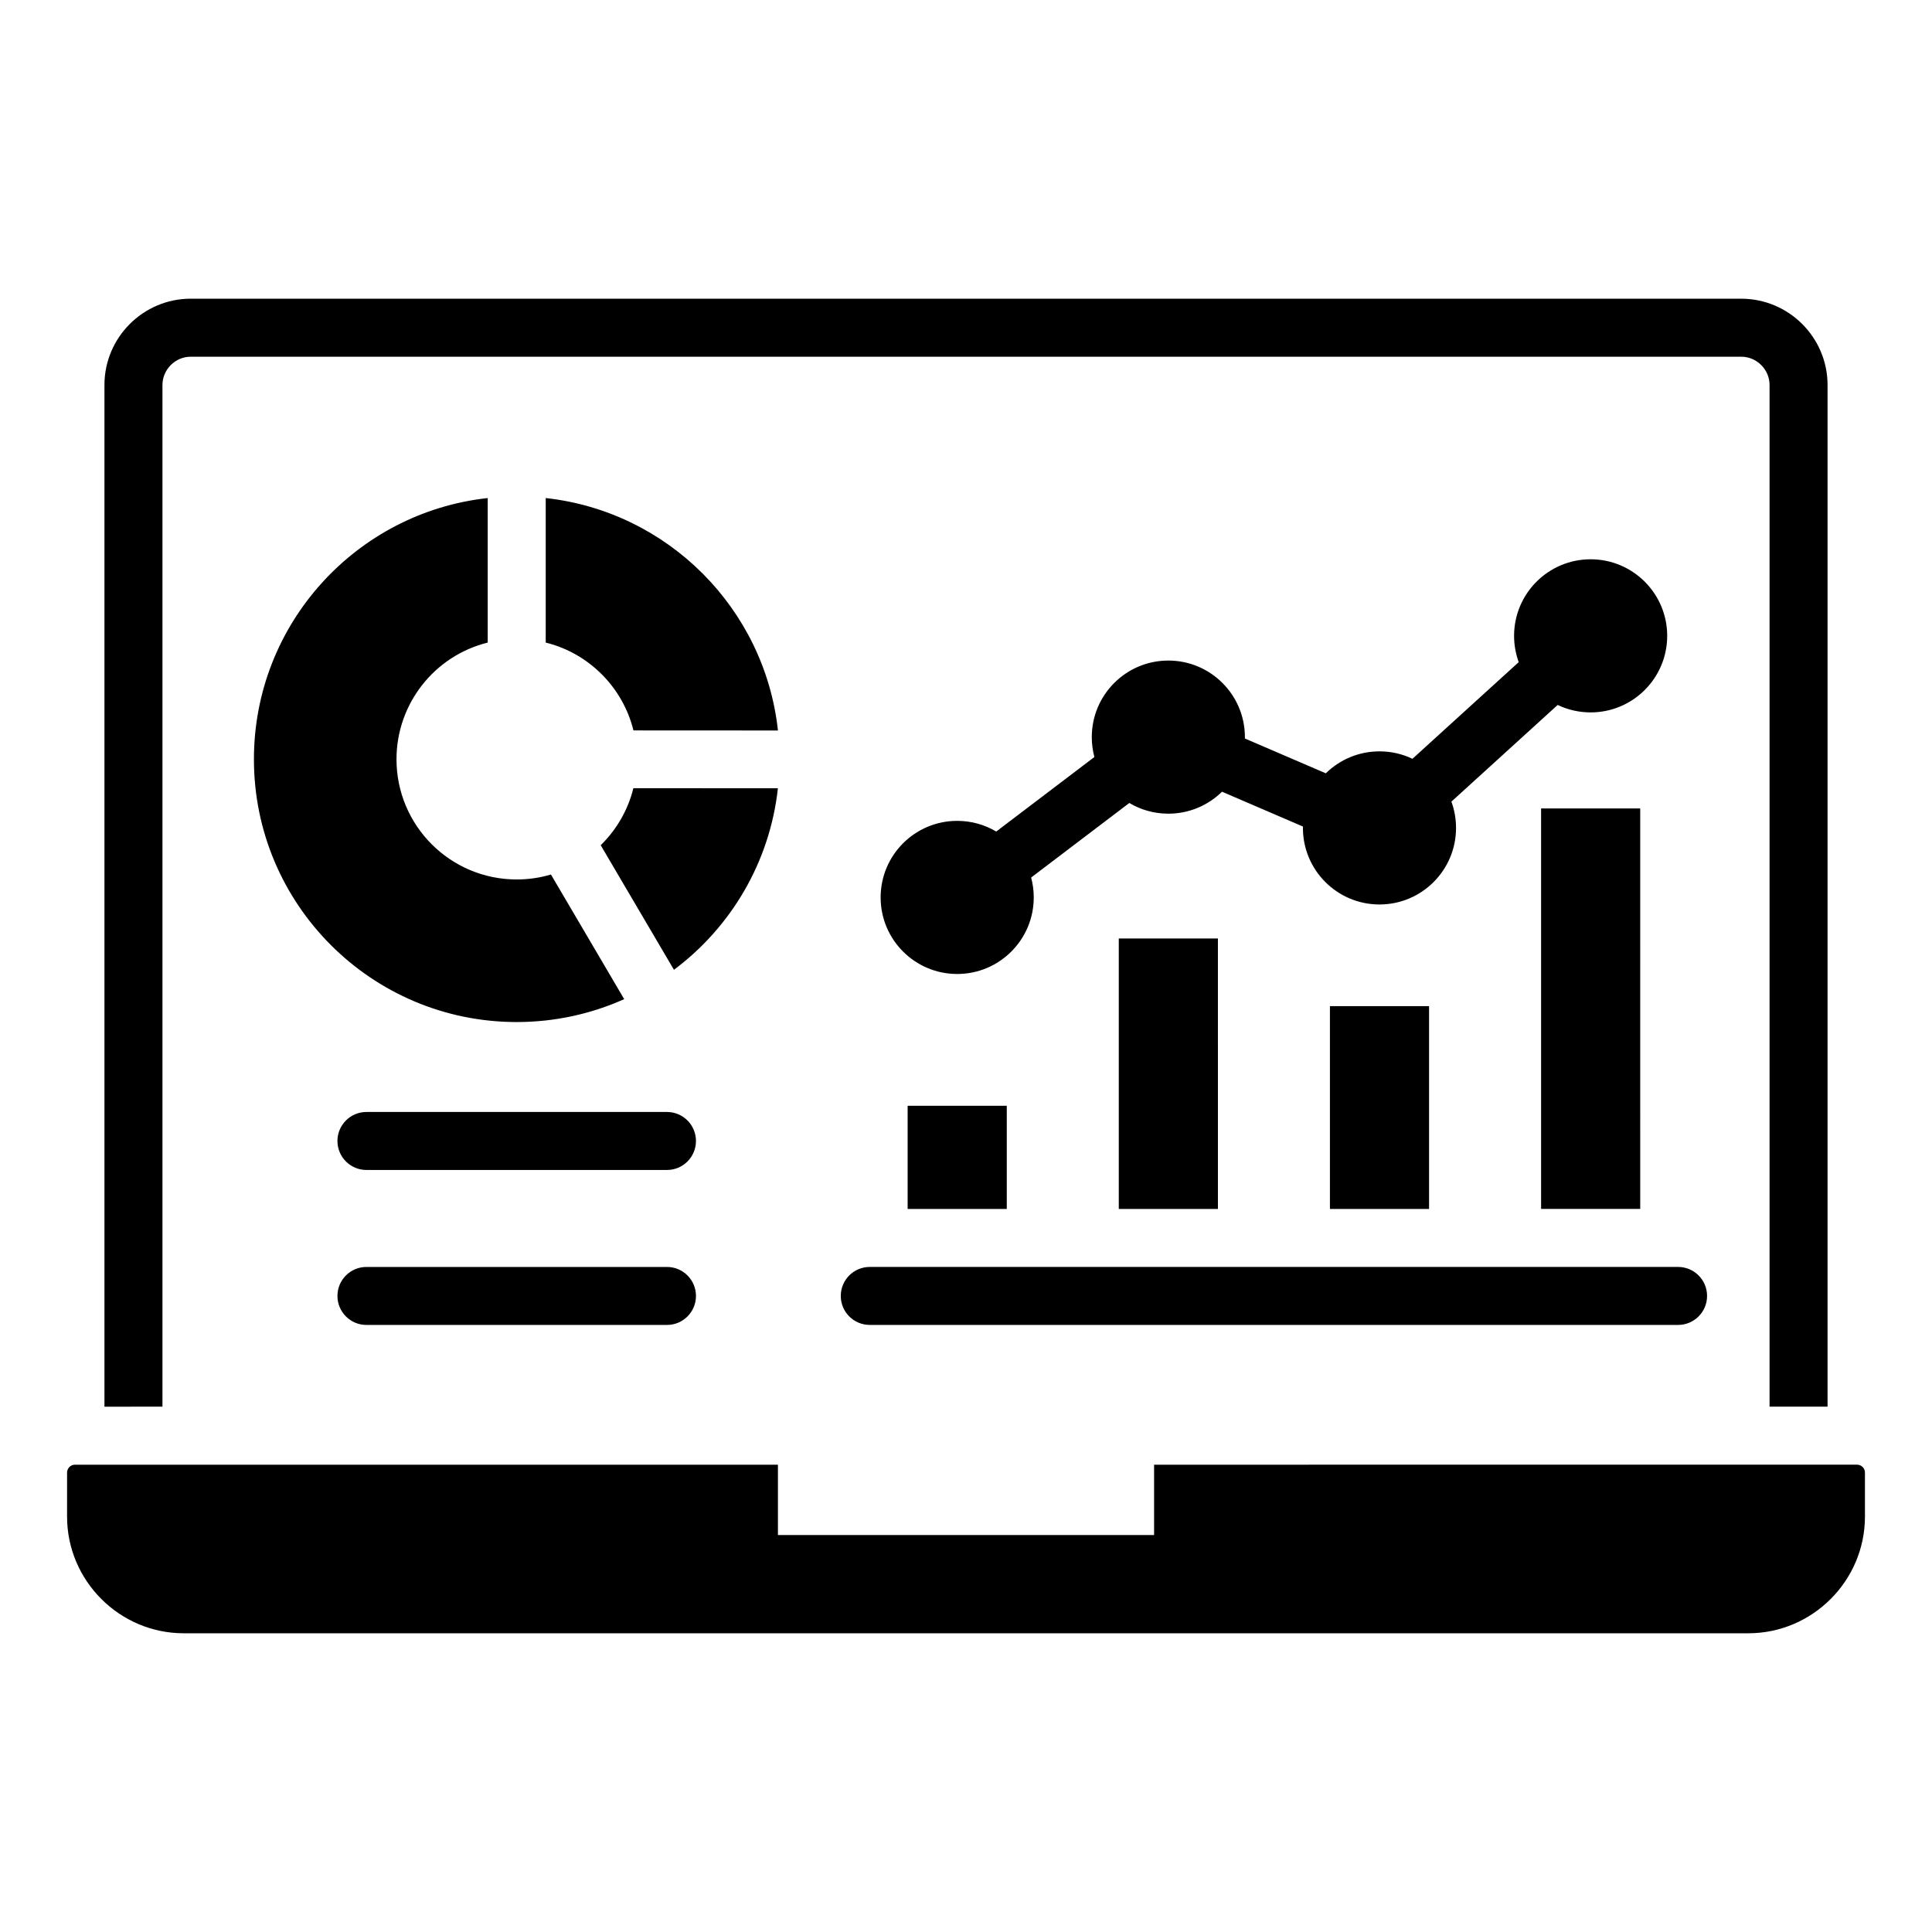 <?xml version="1.0" encoding="UTF-8"?>
<!-- Uploaded to: SVG Find, www.svgrepo.com, Generator: SVG Find Mixer Tools -->
<svg fill="#000000" width="800px" height="800px" version="1.1" viewBox="144 144 512 512" xmlns="http://www.w3.org/2000/svg">
 <path d="m194.55 223.16h410.9c6.297 0 12.02 2.57 16.16 6.711s6.711 9.859 6.711 16.16v270.75h-15.371v-270.75c0-2.059-0.844-3.93-2.211-5.289-1.363-1.363-3.238-2.211-5.289-2.211h-410.9c-2.059 0-3.93 0.844-5.289 2.211-1.363 1.363-2.211 3.238-2.211 5.289v270.75l-15.371 0.004v-270.76c0-6.297 2.57-12.02 6.711-16.16 4.141-4.137 9.859-6.711 16.16-6.711zm78.699 91.129v-38.301c-34.848 3.824-61.957 33.355-61.957 69.223 0 38.461 31.18 69.641 69.641 69.641 10.148 0 19.789-2.172 28.484-6.07l-19.414-33.027c-2.875 0.855-5.918 1.312-9.074 1.312-17.59 0-31.855-14.266-31.855-31.855 0-14.645 10.004-27.41 24.176-30.922zm76.902 38.609-38.301-0.016c-1.41 5.715-4.371 10.82-8.402 14.855-0.082 0.082-0.168 0.168-0.258 0.25l19.414 33.02c15.051-11.254 25.391-28.453 27.547-48.109zm0.012-15.309c-3.519-32.355-29.199-58.047-61.543-61.602v38.301c11.434 2.832 20.43 11.84 23.25 23.281zm202.24 20.66v106.13h26.273l-0.004-106.13zm-55.961 52.383v53.754h26.273v-53.754h-26.273zm-55.953-17.918v71.672h26.273l-0.004-71.672zm-55.957 71.672h26.273v-27.348h-26.273zm-222.76 81.531c0 17.004 13.914 30.918 30.918 30.918h414.62c17.004 0 30.918-13.914 30.918-30.918v-11.668c0-1.156-0.945-2.094-2.094-2.094h-15.492l-170.8 0.004v18.637h-99.684v-18.637h-186.29c-1.156 0-2.094 0.945-2.094 2.094zm79.336-50.793h79.645c4.246 0 7.684-3.441 7.684-7.684 0-4.246-3.441-7.684-7.684-7.684h-79.645c-4.246 0-7.684 3.441-7.684 7.684 0 4.238 3.438 7.684 7.684 7.684zm0-41.07h79.645c4.246 0 7.684-3.441 7.684-7.684 0-4.246-3.441-7.684-7.684-7.684h-79.645c-4.246 0-7.684 3.441-7.684 7.684 0 4.246 3.438 7.684 7.684 7.684zm166.9-89.684c-3.027-1.801-6.566-2.832-10.344-2.832-11.203 0-20.289 9.086-20.289 20.289s9.086 20.289 20.289 20.289 20.289-9.086 20.289-20.289c0-1.828-0.242-3.594-0.691-5.273l26.016-19.754c3.027 1.801 6.566 2.832 10.344 2.832 5.535 0 10.559-2.219 14.219-5.82l21.449 9.227c0 0.121-0.004 0.242-0.004 0.367 0 11.203 9.086 20.289 20.289 20.289s20.289-9.086 20.289-20.289c0-2.449-0.438-4.797-1.227-6.969l28.16-25.617c2.644 1.266 5.609 1.973 8.738 1.973 11.203 0 20.289-9.086 20.289-20.289s-9.086-20.289-20.289-20.289c-11.203 0-20.289 9.086-20.289 20.289 0 2.449 0.438 4.797 1.227 6.969l-28.16 25.617c-2.644-1.266-5.609-1.973-8.734-1.973-5.535 0-10.559 2.219-14.223 5.82l-21.449-9.227c0-0.121 0.004-0.242 0.004-0.367 0-11.203-9.086-20.289-20.289-20.289s-20.289 9.086-20.289 20.289c0 1.828 0.242 3.594 0.691 5.273zm-33.512 130.75h214.21c4.246 0 7.684-3.441 7.684-7.684 0-4.246-3.441-7.684-7.684-7.684h-214.21c-4.246 0-7.684 3.441-7.684 7.684-0.008 4.238 3.438 7.684 7.684 7.684z" fill-rule="evenodd"/>
</svg>